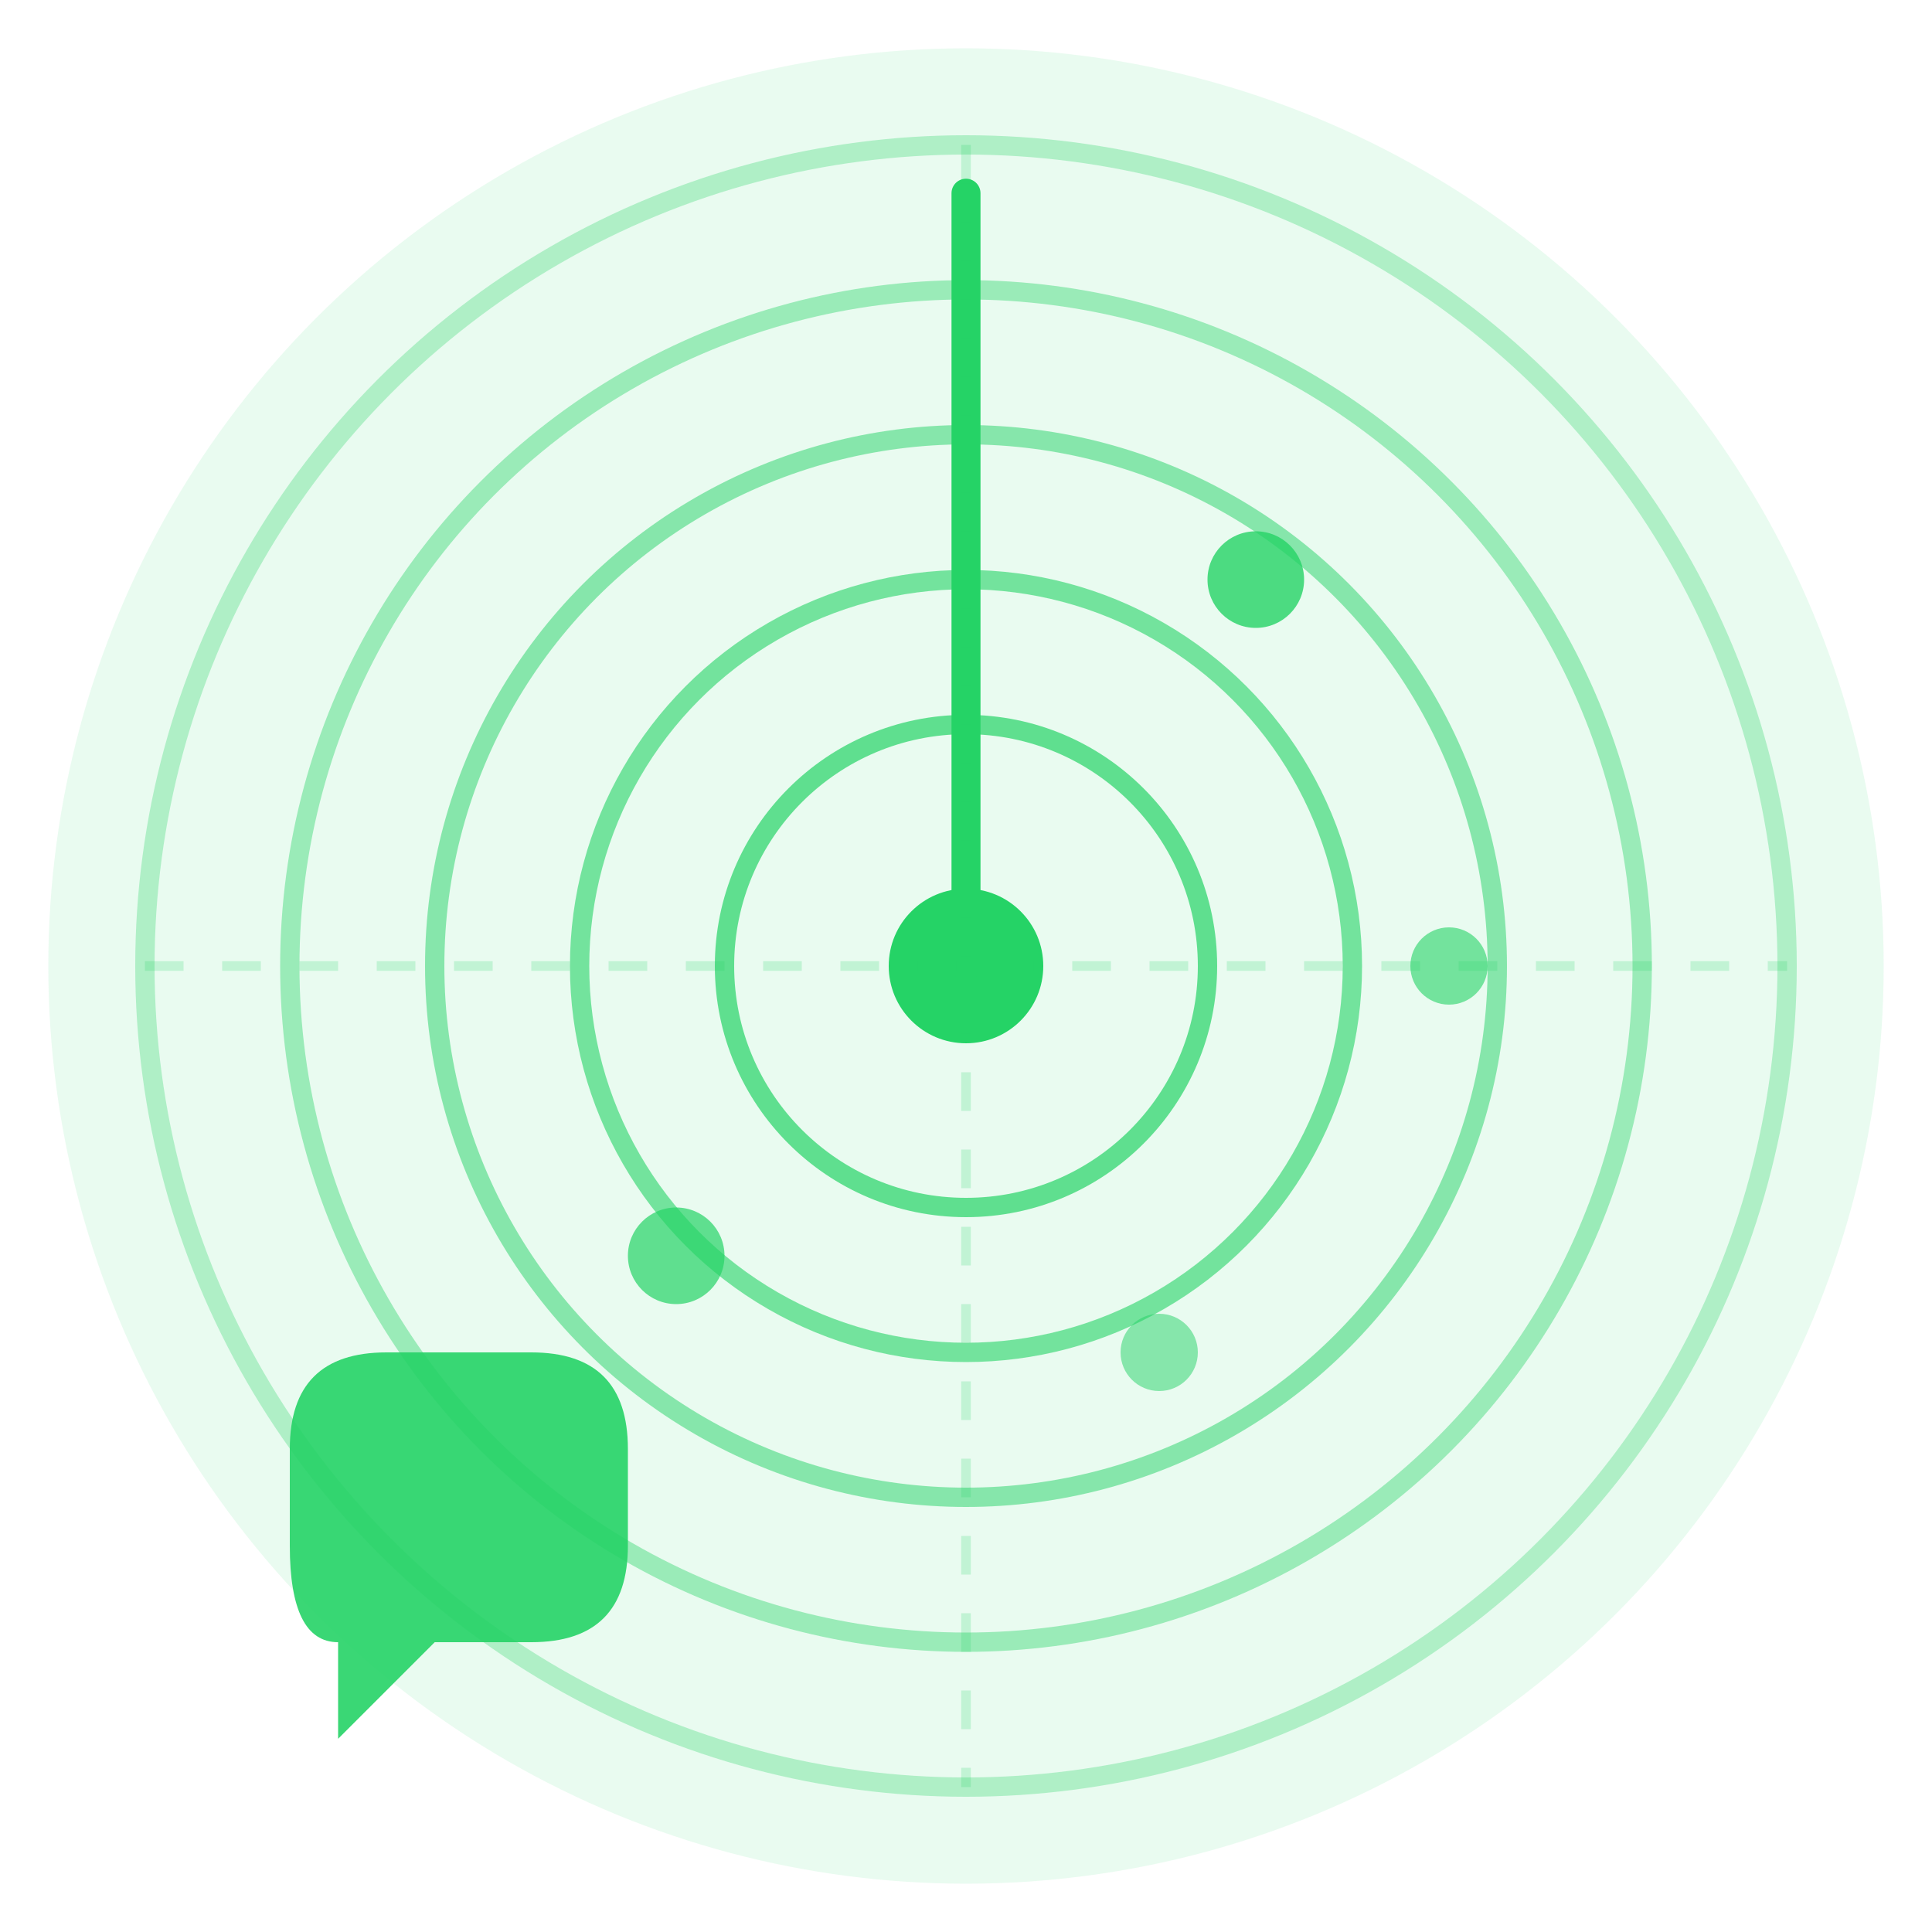 <svg width="200" height="200" viewBox="0 0 200 200" fill="none" xmlns="http://www.w3.org/2000/svg">
  <!-- Background Circle -->
  <circle cx="100" cy="100" r="95" fill="#25D366" opacity="0.1"/>

  <!-- Outer Radar Circles -->
  <circle cx="100" cy="100" r="85" stroke="#25D366" stroke-width="2" opacity="0.3" fill="none"/>
  <circle cx="100" cy="100" r="70" stroke="#25D366" stroke-width="2" opacity="0.4" fill="none"/>
  <circle cx="100" cy="100" r="55" stroke="#25D366" stroke-width="2" opacity="0.5" fill="none"/>
  <circle cx="100" cy="100" r="40" stroke="#25D366" stroke-width="2" opacity="0.6" fill="none"/>
  <circle cx="100" cy="100" r="25" stroke="#25D366" stroke-width="2" opacity="0.7" fill="none"/>

  <!-- Center Dot -->
  <circle cx="100" cy="100" r="8" fill="#25D366"/>

  <!-- Radar Sweep Line -->
  <line x1="100" y1="100" x2="100" y2="20" stroke="#25D366" stroke-width="3" stroke-linecap="round"/>

  <!-- Radar Dots (Conversation Points) -->
  <circle cx="130" cy="60" r="5" fill="#25D366" opacity="0.8"/>
  <circle cx="150" cy="100" r="4" fill="#25D366" opacity="0.6"/>
  <circle cx="70" cy="130" r="5" fill="#25D366" opacity="0.7"/>
  <circle cx="120" cy="140" r="4" fill="#25D366" opacity="0.5"/>

  <!-- Chat Bubble at Bottom Left -->
  <path d="M 30 150 Q 30 140 40 140 L 55 140 Q 65 140 65 150 L 65 160 Q 65 170 55 170 L 45 170 L 35 180 L 35 170 Q 30 170 30 160 Z" fill="#25D366" opacity="0.9"/>

  <!-- Grid Lines (Crosshairs) -->
  <line x1="100" y1="15" x2="100" y2="185" stroke="#25D366" stroke-width="1" opacity="0.2" stroke-dasharray="4 4"/>
  <line x1="15" y1="100" x2="185" y2="100" stroke="#25D366" stroke-width="1" opacity="0.2" stroke-dasharray="4 4"/>
</svg>

